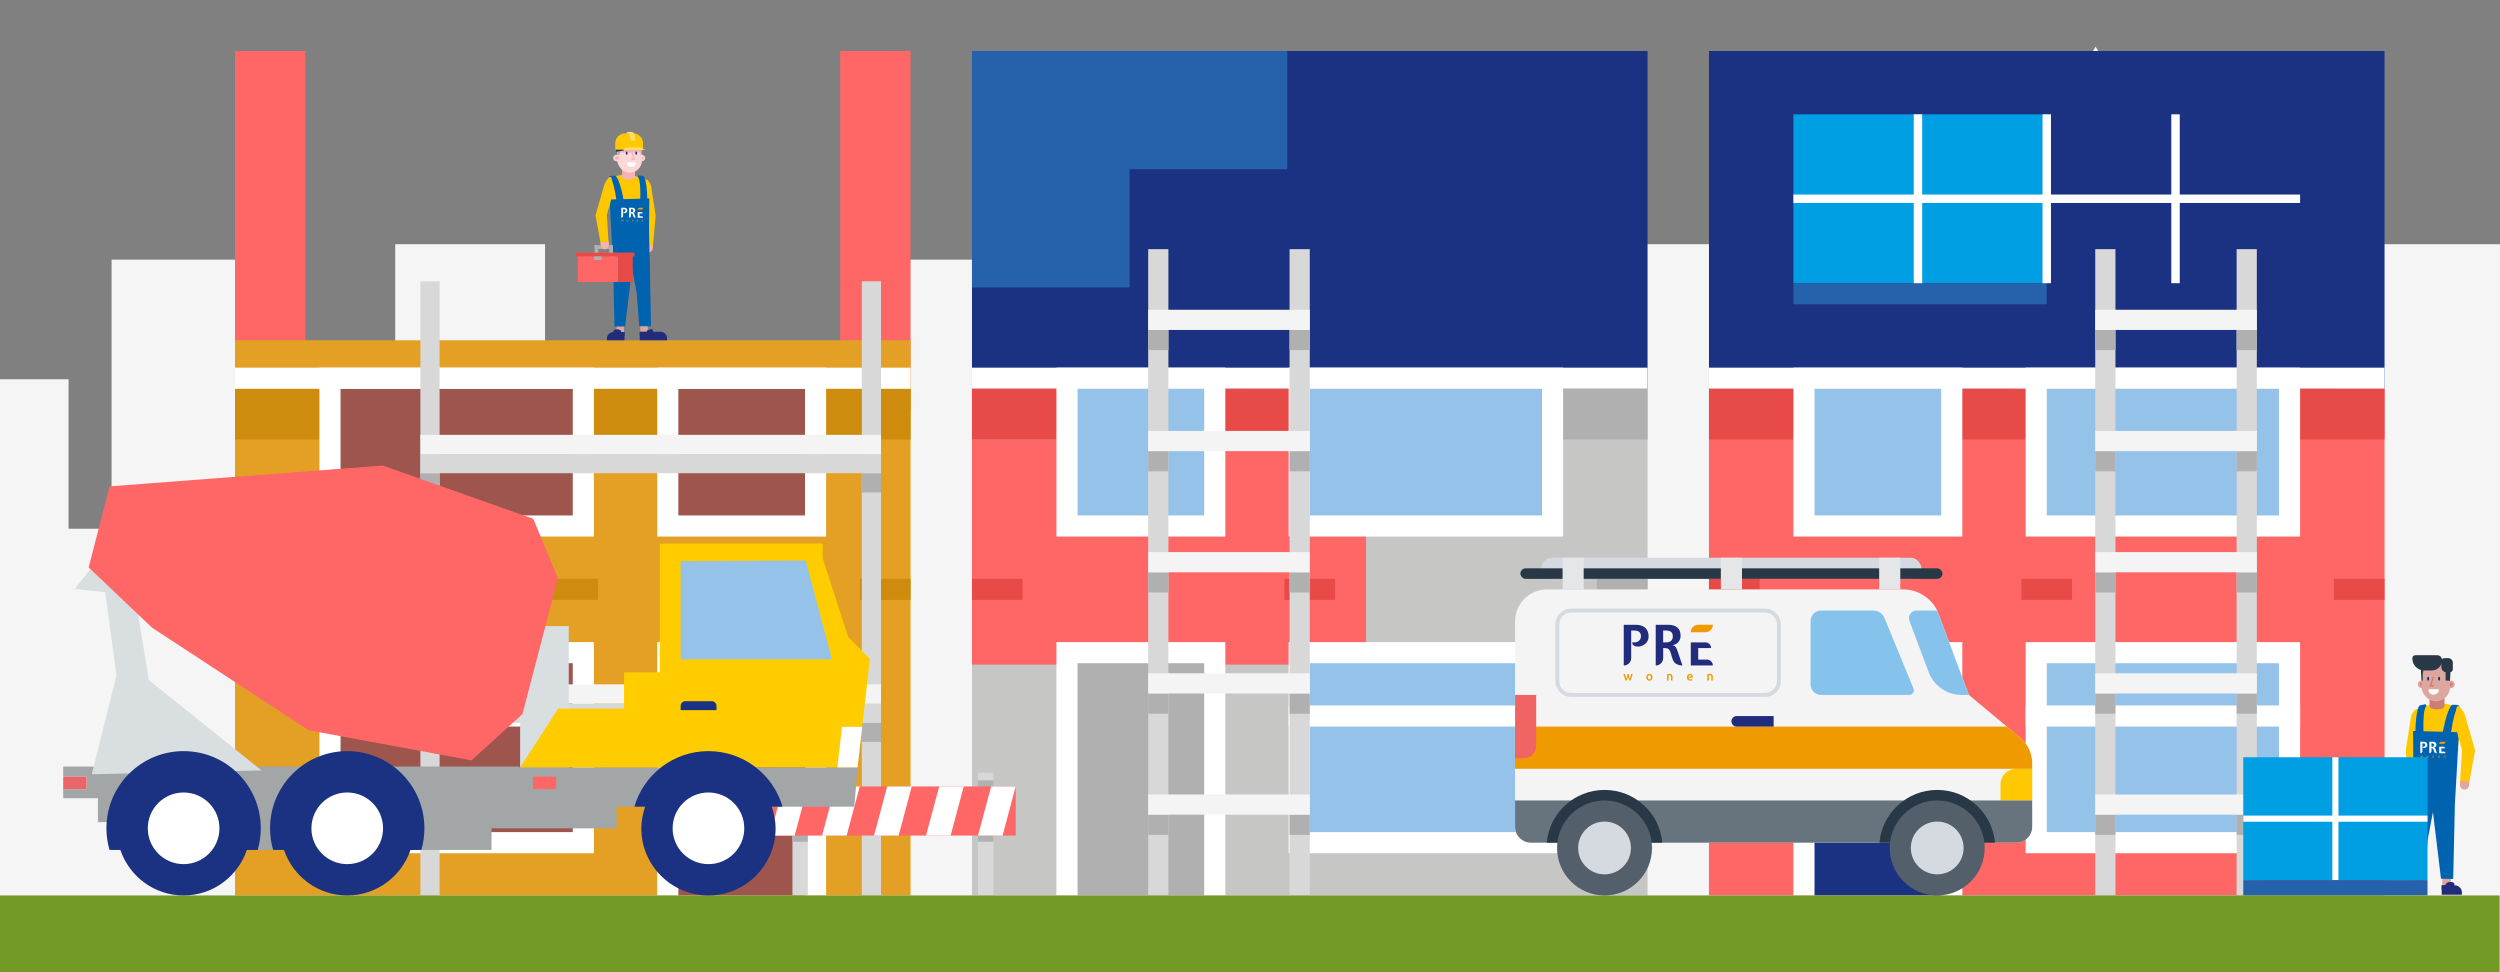 <?xml version="1.0" encoding="UTF-8"?>
<svg id="Laag_1" data-name="Laag 1" xmlns="http://www.w3.org/2000/svg" viewBox="0 0 342 133">
  <rect x="0" y="0" width="342" height="133" fill="#808080" stroke="none"/>
  <defs>
    <style>
      .cls-1 {
        fill: #f7b1b1;
      }

      .cls-2 {
        fill: #0063b0;
      }

      .cls-3 {
        fill: #68747d;
      }

      .cls-4 {
        fill: #f06464;
      }

      .cls-5 {
        fill: #eb6568;
      }

      .cls-6 {
        fill: #f4f4f4;
      }

      .cls-7 {
        fill: #f5f5f5;
      }

      .cls-8 {
        fill: #fbd8d8;
      }

      .cls-9 {
        fill: #e4a024;
      }

      .cls-10 {
        fill: #ef9b00;
      }

      .cls-11 {
        fill: #fff;
      }

      .cls-12 {
        fill: #ffdf69;
      }

      .cls-13 {
        fill: #fc0;
      }

      .cls-14 {
        fill: #ffc700;
      }

      .cls-15 {
        fill: #ffc800;
      }

      .cls-16 {
        fill: #e84b47;
      }

      .cls-17 {
        fill: #e4e6e8;
      }

      .cls-18 {
        fill: #f66;
      }

      .cls-19 {
        fill: #739926;
      }

      .cls-20 {
        fill: #009ee2;
      }

      .cls-21 {
        fill: #9e554d;
      }

      .cls-22 {
        fill: #a9afb5;
      }

      .cls-23 {
        fill: #b0b0b0;
      }

      .cls-24 {
        fill: #d8d8d8;
      }

      .cls-25 {
        fill: #cd8c0d;
      }

      .cls-26 {
        fill: #dda79f;
      }

      .cls-27 {
        fill: #cc7d76;
      }

      .cls-28 {
        fill: #d9dee0;
      }

      .cls-29 {
        fill: #c6c6c5;
      }

      .cls-30 {
        fill: #d5dae1;
      }

      .cls-31 {
        fill: #113385;
      }

      .cls-32 {
        fill: #212c7c;
      }

      .cls-33 {
        fill: #212c7d;
      }

      .cls-34 {
        fill: #1a3281;
      }

      .cls-35 {
        fill: #a2a6a7;
      }

      .cls-36 {
        fill: #94c2e9;
      }

      .cls-37 {
        fill: #86c3ec;
      }

      .cls-38 {
        fill: #283846;
      }

      .cls-39 {
        fill: #53606b;
      }

      .cls-40 {
        fill: #2661ab;
      }
    </style>
  </defs>
  <polygon class="cls-7" points="275.599 25.456 275.599 68.677 251.899 68.677 251.899 33.404 171.081 33.404 171.081 61.343 152.117 61.343 152.117 35.524 120.603 35.524 120.603 68.676 114.718 68.676 114.718 51.885 83.252 51.885 83.252 68.678 74.563 68.678 74.563 33.404 54.066 33.404 54.066 61.343 35.103 61.343 35.103 35.524 15.264 35.524 15.264 72.33 9.378 72.33 9.378 51.884 0 51.884 0 133 342 133 342 33.404 319.689 33.404 319.689 65.024 298.354 65.024 298.354 25.456 286.673 6.378 275.599 25.456"/>
  <path class="cls-18" d="m32.148,56.18h9.627V6.976h-9.627v49.204Zm82.791,0h9.627V6.976h-9.627v49.204Z"/>
  <rect class="cls-9" x="32.148" y="46.552" width="92.418" height="9.627"/>
  <rect class="cls-9" x="32.148" y="53.184" width="92.418" height="69.313"/>
  <rect class="cls-25" x="32.148" y="53.184" width="92.418" height="6.931"/>
  <rect class="cls-11" x="43.7" y="87.841" width="37.545" height="28.881"/>
  <rect class="cls-21" x="46.588" y="90.729" width="31.769" height="23.105"/>
  <path class="cls-11" d="m81.245,99.393h-37.545v-2.888h37.545v2.888Zm0-25.992h-37.545v-23.105h37.545v23.105Z"/>
  <rect class="cls-21" x="46.588" y="53.184" width="31.769" height="17.328"/>
  <rect class="cls-11" x="89.909" y="50.296" width="23.105" height="23.105"/>
  <rect class="cls-21" x="92.797" y="53.184" width="17.328" height="17.328"/>
  <rect class="cls-11" x="89.909" y="87.841" width="23.105" height="34.657"/>
  <rect class="cls-21" x="92.797" y="90.729" width="17.328" height="31.769"/>
  <path class="cls-25" d="m124.566,82.065h-6.931v-2.888h6.931v2.888Zm-85.487,0h-6.931v-2.888h6.931v2.888Z"/>
  <rect class="cls-25" x="74.891" y="79.177" width="6.931" height="2.888"/>
  <rect class="cls-11" x="32.148" y="50.296" width="92.418" height="2.888"/>
  <rect class="cls-34" x="132.967" y="6.976" width="92.418" height="46.209"/>
  <path class="cls-40" d="m132.967,39.322h21.564v-16.173h-21.564v16.173Zm0-16.173h43.128V6.975h-43.128v16.174Z"/>
  <rect class="cls-29" x="132.967" y="53.184" width="92.418" height="69.313"/>
  <rect class="cls-18" x="132.967" y="53.184" width="53.911" height="37.737"/>
  <rect class="cls-11" x="132.967" y="50.296" width="92.418" height="2.888"/>
  <rect class="cls-23" x="132.967" y="53.184" width="92.418" height="6.931"/>
  <rect class="cls-16" x="132.967" y="53.184" width="53.911" height="6.931"/>
  <rect class="cls-11" x="176.288" y="87.841" width="37.545" height="28.881"/>
  <rect class="cls-36" x="179.176" y="90.729" width="31.769" height="23.105"/>
  <path class="cls-11" d="m176.288,96.505h37.545v2.888h-37.545v-2.888Zm0-46.209h37.545v23.105h-37.545v-23.105Z"/>
  <rect class="cls-36" x="179.176" y="53.184" width="31.769" height="17.328"/>
  <rect class="cls-11" x="144.519" y="50.296" width="23.105" height="23.105"/>
  <rect class="cls-36" x="147.407" y="53.184" width="17.328" height="17.328"/>
  <rect class="cls-11" x="144.519" y="87.841" width="23.105" height="34.657"/>
  <rect class="cls-23" x="147.407" y="90.729" width="17.328" height="31.769"/>
  <rect class="cls-16" x="132.967" y="79.177" width="6.931" height="2.888"/>
  <rect class="cls-23" x="218.454" y="79.177" width="6.931" height="2.888"/>
  <rect class="cls-16" x="175.71" y="79.177" width="6.931" height="2.888"/>
  <rect class="cls-34" x="233.787" y="6.976" width="92.418" height="46.209"/>
  <rect class="cls-18" x="233.787" y="53.184" width="92.418" height="69.313"/>
  <rect class="cls-20" x="245.339" y="15.638" width="34.657" height="23.105"/>
  <rect class="cls-40" x="245.339" y="38.746" width="34.657" height="2.888"/>
  <path class="cls-11" d="m261.801,15.638h1.155v23.105h-1.155V15.638Zm17.617,0h1.155v23.105h-1.155V15.638Zm18.772,23.105h-1.155V15.638h1.155"/>
  <path class="cls-11" d="m233.787,53.184h92.418v-2.888h-92.418v2.888Zm11.552-25.416h69.313v-1.155h-69.313v1.155Z"/>
  <rect class="cls-16" x="233.787" y="53.184" width="92.418" height="6.931"/>
  <rect class="cls-11" x="277.108" y="87.841" width="37.545" height="28.881"/>
  <rect class="cls-36" x="279.996" y="90.729" width="31.769" height="23.105"/>
  <path class="cls-11" d="m277.108,96.505h37.545v2.888h-37.545v-2.888Zm0-46.209h37.545v23.105h-37.545v-23.105Z"/>
  <rect class="cls-36" x="279.996" y="53.184" width="31.769" height="17.328"/>
  <rect class="cls-11" x="245.339" y="50.296" width="23.105" height="23.105"/>
  <rect class="cls-36" x="248.227" y="53.184" width="17.328" height="17.328"/>
  <rect class="cls-11" x="245.339" y="87.841" width="23.105" height="34.657"/>
  <rect class="cls-34" x="248.227" y="90.729" width="17.328" height="31.769"/>
  <rect class="cls-16" x="233.787" y="79.177" width="6.931" height="2.888"/>
  <rect class="cls-16" x="319.273" y="79.177" width="6.931" height="2.888"/>
  <rect class="cls-16" x="276.53" y="79.177" width="6.931" height="2.888"/>
  <path class="cls-24" d="m117.897,38.482h2.626v84.016h-2.626V38.482Zm-60.387,0h2.626v84.016h-2.626V38.482Z"/>
  <path class="cls-23" d="m57.51,64.737h2.626v2.626h-2.626v-2.626Zm60.387,0h2.626v2.626h-2.626v-2.626Z"/>
  <rect class="cls-24" x="57.51" y="62.111" width="63.012" height="2.626"/>
  <rect class="cls-6" x="57.51" y="59.486" width="63.012" height="2.626"/>
  <path class="cls-23" d="m57.51,98.868h2.626v2.626h-2.626v-2.626Zm60.387,0h2.626v2.626h-2.626v-2.626Z"/>
  <rect class="cls-24" x="57.51" y="96.243" width="63.012" height="2.626"/>
  <rect class="cls-6" x="57.51" y="93.617" width="63.012" height="2.626"/>
  <path class="cls-24" d="m286.631,34.085h2.763v88.413h-2.763V34.085Zm19.34,0h2.763v88.413h-2.763V34.085Z"/>
  <path class="cls-23" d="m305.971,111.446h2.763v2.763h-2.763v-2.763Zm-19.34,0h2.763v2.763h-2.763v-2.763Z"/>
  <rect class="cls-6" x="286.631" y="108.683" width="22.103" height="2.763"/>
  <path class="cls-23" d="m305.971,94.869h2.763v2.763h-2.763v-2.763Zm-19.34,0h2.763v2.763h-2.763v-2.763Z"/>
  <rect class="cls-6" x="286.631" y="92.106" width="22.103" height="2.763"/>
  <path class="cls-23" d="m305.971,78.291h2.763v2.763h-2.763v-2.763Zm-19.34,0h2.763v2.763h-2.763v-2.763Z"/>
  <rect class="cls-6" x="286.631" y="75.529" width="22.103" height="2.763"/>
  <path class="cls-23" d="m305.971,61.714h2.763v2.763h-2.763v-2.763Zm-19.34,0h2.763v2.763h-2.763v-2.763Z"/>
  <rect class="cls-6" x="286.631" y="58.951" width="22.103" height="2.763"/>
  <path class="cls-23" d="m305.971,45.136h2.763v2.763h-2.763v-2.763Zm-19.34,0h2.763v2.763h-2.763v-2.763Z"/>
  <rect class="cls-6" x="286.631" y="42.374" width="22.103" height="2.763"/>
  <path class="cls-24" d="m157.073,34.085h2.763v88.413h-2.763V34.085Zm19.34,0h2.763v88.413h-2.763V34.085Z"/>
  <path class="cls-23" d="m176.413,111.446h2.763v2.763h-2.763v-2.763Zm-19.34,0h2.763v2.763h-2.763v-2.763Z"/>
  <rect class="cls-6" x="157.073" y="108.683" width="22.103" height="2.763"/>
  <path class="cls-23" d="m176.413,94.869h2.763v2.763h-2.763v-2.763Zm-19.34,0h2.763v2.763h-2.763v-2.763Z"/>
  <rect class="cls-6" x="157.073" y="92.106" width="22.103" height="2.763"/>
  <path class="cls-23" d="m176.413,78.291h2.763v2.763h-2.763v-2.763Zm-19.34,0h2.763v2.763h-2.763v-2.763Z"/>
  <rect class="cls-6" x="157.073" y="75.529" width="22.103" height="2.763"/>
  <path class="cls-23" d="m176.413,61.714h2.763v2.763h-2.763v-2.763Zm-19.34,0h2.763v2.763h-2.763v-2.763Z"/>
  <rect class="cls-6" x="157.073" y="58.951" width="22.103" height="2.763"/>
  <path class="cls-23" d="m176.413,45.136h2.763v2.763h-2.763v-2.763Zm-19.34,0h2.763v2.763h-2.763v-2.763Z"/>
  <rect class="cls-6" x="157.073" y="42.374" width="22.103" height="2.763"/>
  <rect class="cls-24" x="108.408" y="105.695" width="2.1" height="16.803"/>
  <rect class="cls-23" x="108.408" y="106.745" width="2.1" height="8.402"/>
  <rect class="cls-24" x="133.792" y="105.695" width="2.1" height="16.803"/>
  <rect class="cls-23" x="133.792" y="106.745" width="2.1" height="8.402"/>
  <rect class="cls-18" x="105.347" y="107.585" width="33.606" height="6.721"/>
  <path class="cls-11" d="m108.707,114.306h-3.361l1.801-6.721h3.361l-1.801,6.721Zm7.112,0h-3.361l1.801-6.721h3.361l-1.801,6.721Zm7.111,0h-3.361l1.801-6.721h3.361l-1.801,6.721Zm7.111,0h-3.361l1.801-6.721h3.361l-1.801,6.721Zm7.111,0h-3.361l1.801-6.721h3.361l-1.801,6.721Z"/>
  <g>
    <g>
      <g>
        <path class="cls-26" d="m329.568,107.939c.041.334.324.578.651.578.027,0,.053-.002.08-.005.36-.043.617-.371.573-.731l-.091-.999-1.26.652.046.506Z"/>
        <path class="cls-14" d="m329.527,107.479l-.416-4.666c-.007-.061-.006-.123.004-.184l.709-4.595c.106-.469.504-1.044.863-.984.358.058.859,2.179.382,2.663l-.578,3.497.321,3.846-1.285.424Z"/>
        <rect class="cls-26" x="334.109" y="119.739" width="1.169" height="1.556"/>
        <rect class="cls-26" x="330.34" y="119.739" width="1.169" height="1.556"/>
        <path class="cls-14" d="m336.293,96.653l-1.86-.395c-.534-.044-1.624.195-2.175.214l-1.651.529c-.352.143-.53.537-.53,1.104l.143,9.768,5.483.063.026-1.931.97-7.264c.066-.544.127-2.045-.406-2.089Z"/>
        <g>
          <g>
            <path class="cls-27" d="m334.404,96.49c0,.221-.147.412-.359.473-.157.045-.374.081-.666.081-.306,0-.529-.039-.688-.087-.203-.061-.338-.254-.338-.467v-1.358h2.051v1.357Z"/>
            <g>
              <path class="cls-26" d="m330.765,93.106h.4c.284,0,.515.231.515.515h0c0,.284-.231.515-.515.515h-.4v-1.03h0Z" transform="translate(662.444 187.241) rotate(-180)"/>
              <path class="cls-26" d="m334.894,93.106h.4c.284,0,.515.231.515.515h0c0,.284-.231.515-.515.515h-.4v-1.03h0Z"/>
              <path class="cls-27" d="m334.894,93.367h.399c.14,0,.254.114.254.254h0c0,.14-.114.254-.254.254h-.399v-.508h0Z"/>
              <path class="cls-27" d="m331.026,93.367h.399c.14,0,.254.114.254.254h0c0,.14-.114.254-.254.254h-.399v-.508h0Z" transform="translate(662.705 187.241) rotate(180)"/>
              <rect class="cls-26" x="331.265" y="90.402" width="3.894" height="5.539" rx="1.947" ry="1.947" transform="translate(666.424 186.343) rotate(-180)"/>
              <path class="cls-27" d="m332.353,93.924h.519c.054,0,.098-.044.098-.098s-.044-.098-.098-.098h-.249s.342-1.036.342-1.036c.017-.051-.011-.106-.062-.123-.051-.017-.106.011-.123.062l-.427,1.293Z"/>
              <path class="cls-11" d="m332.351,94.281c-.107,0-.184.103-.155.206.09.315.38.546.724.546s.634-.231.724-.546c.029-.103-.048-.206-.155-.206h-1.138Z"/>
              <path class="cls-38" d="m335.232,91.823l-.073,1.282h-.164v-.816c0-.985-.798-1.783-1.783-1.783h0c-.985,0-1.783.798-1.783,1.783v.819h-.164l-.073-1.285c-.051-.895.661-1.649,1.557-1.65l.923-.001c.898-.001,1.611.754,1.56,1.65Z"/>
              <rect class="cls-31" x="332.041" y="92.589" width=".254" height=".521" rx=".127" ry=".127" transform="translate(664.336 185.698) rotate(180)"/>
              <rect class="cls-31" x="333.546" y="92.589" width=".254" height=".521" rx=".127" ry=".127" transform="translate(667.347 185.698) rotate(180)"/>
              <rect class="cls-38" x="334.557" y="91.856" width=".603" height="1.25" transform="translate(669.716 184.962) rotate(180)"/>
            </g>
          </g>
          <path class="cls-38" d="m330.41,89.633h2.998c.367,0,.666.298.666.666v.028c0,.769-.625,1.394-1.394,1.394h-1.028c-.905,0-1.64-.735-1.64-1.64v-.051c0-.219.178-.397.397-.397Z"/>
          <path class="cls-38" d="m334.401,90.031h.517c.347,0,.629.282.629.629v.892c0,.228-.185.412-.412.412h-.453c-.39,0-.707-.317-.707-.707v-.801c0-.235.191-.425.425-.425Z"/>
        </g>
        <polygon class="cls-2" points="336.386 100.168 335.826 110.055 335.599 120.24 333.928 120.209 332.825 111.092 332.101 114.911 331.689 120.17 329.828 120.183 329.958 114.161 330.02 109.886 330.084 108.499 330.149 104.805 330.105 100.001 336.386 100.168"/>
        <path class="cls-2" d="m335.492,96.419c-.667.276-1.51,3.932-1.572,5.965h1.13s.395-4.745,1.233-5.74c.023-.028.148.056.148.056,0,0,.024-.156-.093-.222-.267-.058-.548-.077-.845-.058Z"/>
        <path class="cls-2" d="m331.042,96.489c-.606.394-.778,4.326-.467,6.336l1.111-.207s-.52-5.269.259-6.092l-.132-.19-.77.153Z"/>
        <g>
          <path class="cls-14" d="m336.81,102.605l-.603-2.12c-.127-.34-.392-3.728-.052-3.854.34-.127.91.804,1.036,1.145l1.406,4.896-.793,4.293c-.137.336-.571.949-.907.812-.128-.052-.095-.118-.166-.225-.115-.175-.16-.373-.195-.631l.273-4.314Z"/>
          <path class="cls-26" d="m337.748,107.489l.057-.526-1.267-.123-.017.419c-.01.205.062.468.216.61.095.087.179.119.316.139.359.051.644-.16.695-.519Z"/>
        </g>
        <g>
          <path class="cls-11" d="m332.736,102.153c.153,0,.257-.073.257-.233,0-.179-.116-.226-.279-.226l-.095-.001v.46h.117m.251.112c.058.009.124.037.174.183l.205.6c-.17-.005-.328-.066-.386-.258l-.077-.253c-.037-.123-.112-.164-.218-.164h-.065v.387c-.001.159-.13.288-.289.288v-1.575h.491c.28,0,.471.128.471.416.009.184-.123.345-.305.371v.005m1.324.553c.127,0,.229.102.23.229h-.854v-.895h.566c.121,0,.22.098.22.22h-.497v.446h.337m-2.768-1.346c.417,0,.511.244.511.457,0,.239-.213.386-.406.386-.163,0-.23-.073-.23-.163h.082c.179,0,.258-.12.258-.23s-.036-.229-.268-.229h-.108v1.066c-.001.159-.13.288-.289.288v-1.575h.451"/>
          <path class="cls-10" d="m334.542,101.473v-.002h-.567c-.16,0-.29.13-.29.29h0v.001h.567c.16,0,.29-.129.29-.289m-3.283,1.997l-.024.084c-.008.025-.016.051-.026.075h-.048c-.007-.017-.014-.034-.02-.051l-.021-.061c-.016-.047-.03-.094-.042-.142h.062l.011.044.012.048.013.048.014.042.014-.046.014-.047.012-.047.01-.042h.044l.01.042.011.047.013.047.015.046.013-.042.014-.048.012-.048.01-.044h.061c-.012.048-.026.095-.042.142-.011.038-.025.075-.042.111h-.047c-.019-.052-.036-.105-.051-.159m.89.033c.001.021-.005.042-.017.06-.01.015-.027.024-.045.023-.018.001-.035-.008-.045-.023-.012-.018-.018-.039-.017-.06,0-.026.005-.045.017-.06.01-.014.027-.023.045-.022.019,0,.035.007.045.022.012.018.018.039.017.06m.06,0c.001-.035-.011-.07-.034-.097-.01-.012-.023-.021-.038-.027-.016-.006-.033-.009-.05-.009-.017-0-.033.003-.049.009-.03.013-.053.038-.063.069-.007.017-.01.036-.009.054-.001.035.011.07.034.097.036.037.09.047.137.027.015-.006.028-.015.039-.027.011-.013.019-.027.025-.042.006-.018.009-.036.008-.054m.561-.119l.044-.009c.02-.003.04-.004.06-.004.02,0,.038.003.051.008.026.01.045.033.051.061.004.015.006.031.005.047v.142h-.059v-.133c0-.012-.001-.023-.003-.035-.001-.008-.004-.016-.008-.023-.004-.005-.01-.01-.017-.013-.008-.003-.017-.005-.026-.005l-.023.002-.018.003v.204h-.058v-.245Zm.829.094c.001-.015.007-.029.017-.041.005-.006.01-.01.017-.014.008-.003.016-.004.024-.005.009,0,.017.001.023.005.006.003.011.007.016.012.004.006.008.012.01.019.002.007.003.015.004.023h-.11Zm-.061.026c0,.019.003.037.007.052.005.015.013.03.024.042.012.011.025.021.041.028.017.006.036.009.059.009l.025-.001.024-.004.019-.005.013-.005-.007-.048c-.021.008-.044.013-.067.012-.02.001-.039-.005-.055-.017-.013-.012-.021-.029-.021-.047h.167l.001-.011v-.011c0-.043-.009-.075-.029-.097-.019-.022-.046-.032-.081-.032-.031-.001-.06.011-.082.033-.011.012-.02.027-.026.042-.007.018-.01.038-.01.058m.79-.119l.044-.009c.02-.003.04-.004.06-.004.021,0,.039.003.052.008.026.01.045.033.051.061.003.015.005.031.005.047v.142h-.058v-.133c0-.012-.001-.023-.003-.035-.001-.008-.004-.016-.009-.023-.004-.006-.01-.01-.017-.013-.008-.003-.016-.005-.025-.005l-.024.002-.018.003v.204h-.059v-.245Z"/>
        </g>
        <g>
          <path class="cls-32" d="m327.313,121.057h4.301v.318c0,.565-.459,1.024-1.024,1.024h-3.278v-1.342h0Z" transform="translate(658.927 243.456) rotate(-180)"/>
          <polygon class="cls-32" points="329.247 121.421 329.705 120.587 330.485 120.856 330.485 121.057 331.614 121.057 331.614 121.721 329.247 121.421"/>
        </g>
        <g>
          <path class="cls-32" d="m334.022,121.109h1.783c.543,0,.984.441.984.984v.306h-2.767v-1.29h0Z"/>
          <path class="cls-32" d="m335.755,121.458v-.584s-.064-.218-.535-.218-.655.259-.655.259v.193h-.543v.638l1.732-.288Z"/>
        </g>
      </g>
      <rect class="cls-20" x="306.88" y="103.591" width="25.205" height="16.803"/>
      <rect class="cls-11" x="319.063" y="103.591" width=".84" height="16.803"/>
      <rect class="cls-11" x="306.88" y="111.573" width="25.205" height=".84"/>
      <rect class="cls-40" x="306.88" y="120.397" width="25.205" height="2.1"/>
    </g>
    <rect class="cls-19" y="122.498" width="341.95" height="10.502"/>
    <g>
      <polygon class="cls-35" points="71.153 104.971 70.942 104.865 8.646 104.865 8.646 106.24 11.83 106.24 11.83 107.949 8.646 107.949 8.646 109.194 13.398 109.194 13.398 112.467 14.771 112.467 15.463 116.268 67.247 116.268 67.247 113.312 84.352 113.312 84.352 110.355 116.872 110.355 117.31 104.971 71.153 104.971"/>
      <rect class="cls-5" x="8.646" y="106.24" width="3.184" height="1.71"/>
      <rect class="cls-18" x="72.912" y="106.24" width="3.183" height="1.71"/>
      <path class="cls-28" d="m12.553,105.92l23.229-.528-15.415-12.354-1.689-10.242-2.61-2.491-1.614-5.112-4.223,5.385,4.16.431,1.542,11.395-3.379,13.515Zm58.6-20.272h6.652v19.322h-6.652v-19.322Z"/>
      <polygon class="cls-13" points="117.31 104.971 71.153 104.971 76.362 96.946 85.372 96.946 85.372 91.984 90.264 91.984 90.264 74.351 112.543 74.351 112.543 76.357 116.027 87.126 119.006 90.15 117.31 104.971"/>
      <path class="cls-34" d="m93.115,96.535c0-.306.306-.613.613-.613h3.676c.306,0,.612.307.612.613v.613h-4.901v-.613Z"/>
      <polygon class="cls-36" points="93.115 76.779 110.22 76.674 113.81 90.188 93.115 90.188 93.115 76.779"/>
      <path class="cls-34" d="m58.06,113.312c0-5.831-4.727-10.558-10.558-10.558s-10.559,4.727-10.559,10.558c0,1.027.149,2.018.423,2.956h1.48c1.236,3.614,4.623,6.23,8.656,6.23s7.42-2.615,8.656-6.23h1.479c.274-.938.423-1.929.423-2.956m-22.384,0c0-5.831-4.728-10.558-10.559-10.558s-10.558,4.727-10.558,10.558c0,1.027.149,2.018.422,2.956h1.48c1.236,3.614,4.623,6.23,8.656,6.23s7.421-2.615,8.656-6.23h1.48c.274-.938.423-1.929.423-2.956Z"/>
      <path class="cls-11" d="m42.601,113.312c0-2.707,2.194-4.901,4.901-4.901s4.901,2.194,4.901,4.901-2.194,4.901-4.901,4.901-4.901-2.194-4.901-4.901Zm-22.384,0c0-2.707,2.194-4.901,4.901-4.901s4.901,2.194,4.901,4.901-2.194,4.901-4.901,4.901-4.901-2.194-4.901-4.901"/>
      <path class="cls-34" d="m107.052,110.355c-1.279-4.392-5.331-7.602-10.136-7.602s-8.857,3.21-10.136,7.602h1.48c-.319.933-.53,1.916-.53,2.956,0,5.074,4.113,9.186,9.186,9.186s9.186-4.113,9.186-9.186c0-1.041-.211-2.024-.529-2.956h1.48Z"/>
      <path class="cls-11" d="m92.015,113.312c0-2.707,2.194-4.901,4.901-4.901s4.901,2.194,4.901,4.901-2.194,4.901-4.901,4.901-4.901-2.194-4.901-4.901"/>
      <polygon class="cls-18" points="14.982 66.538 52.359 63.687 72.948 70.972 76.327 79.102 71.47 97.685 64.502 104.02 42.223 99.902 20.789 85.859 12.131 77.624 14.982 66.538"/>
      <polygon class="cls-11" points="115.187 99.431 114.553 104.971 117.31 104.971 117.944 99.431 115.187 99.431"/>
    </g>
    <g>
      <rect class="cls-30" x="210.873" y="76.3" width="51.972" height="2.887" rx="1.444" ry="1.444"/>
      <rect class="cls-38" x="207.986" y="77.744" width="57.747" height="1.444" rx=".722" ry=".722"/>
      <g>
        <path class="cls-6" d="m278.004,113.114v-8.653c0-1.378-.612-2.685-1.671-3.567l-6.991-5.826-4.331-11.549h0c-.885-1.77-2.693-2.887-4.672-2.887h-48.709c-2.412,0-4.367,1.955-4.367,4.367v28.116c0,1.196.97,2.166,2.166,2.166h66.409c1.196,0,2.166-.97,2.166-2.166Z"/>
        <path class="cls-15" d="m275.781,105.174h2.222v4.331h-4.331v-2.222c0-1.164.945-2.109,2.109-2.109Z"/>
        <path class="cls-3" d="m207.264,109.505h70.74v3.609c0,1.195-.97,2.166-2.166,2.166h-66.409c-1.195,0-2.166-.97-2.166-2.166v-3.609h0Z"/>
        <path class="cls-30" d="m241.446,95.339h-26.498c-1.202,0-2.18-.978-2.18-2.18v-7.73c0-1.202.978-2.18,2.18-2.18h26.498c1.202,0,2.18.978,2.18,2.18v7.73c0,1.202-.978,2.18-2.18,2.18Zm-26.498-11.549c-.904,0-1.639.735-1.639,1.639v7.73c0,.904.735,1.639,1.639,1.639h26.498c.904,0,1.639-.735,1.639-1.639v-7.73c0-.904-.735-1.639-1.639-1.639h-26.498Z"/>
        <path class="cls-37" d="m261.187,95.068h-12.057c-.797,0-1.444-.646-1.444-1.444v-8.662c0-.797.646-1.444,1.444-1.444h7.126c.678,0,1.289.409,1.547,1.037l3.965,9.647c.17.413-.134.866-.58.866Z"/>
        <path class="cls-37" d="m269.342,95.068h-.979c-2.016,0-3.821-1.251-4.529-3.138l-2.623-6.994c-.257-.685.25-1.417.982-1.417h2.818l4.331,11.549Z"/>
        <path class="cls-38" d="m272.917,115.279c-.365-4.047-3.764-7.218-7.906-7.218s-7.541,3.172-7.906,7.218h15.812Z"/>
        <circle class="cls-39" cx="265.011" cy="116.001" r="6.497"/>
        <circle class="cls-30" cx="265.011" cy="116.001" r="3.609"/>
        <path class="cls-38" d="m227.407,115.279c-.365-4.047-3.764-7.218-7.906-7.218s-7.541,3.172-7.906,7.218h15.812Z"/>
        <circle class="cls-39" cx="219.501" cy="116.001" r="6.497"/>
        <circle class="cls-30" cx="219.501" cy="116.001" r="3.609"/>
        <g>
          <path class="cls-33" d="m227.935,87.877c.543,0,.907-.257.907-.822,0-.634-.409-.8-.985-.8l-.335-.003v1.625h.413m.887.397c.205.033.439.13.615.647l.725,2.119c-.601-.019-1.161-.234-1.365-.913l-.273-.894c-.13-.436-.397-.579-.77-.579h-.231v1.369c-.002.562-.458,1.018-1.021,1.018v-5.569h1.736c.992,0,1.665.452,1.665,1.473.034.65-.435,1.218-1.079,1.31v.019m4.681,1.957c.448,0,.811.362.813.809h-3.02v-3.163h1.999c.429,0,.777.348.777.777h-1.759v1.577h1.19m-9.785-4.759c1.476,0,1.808.862,1.808,1.616,0,.845-.754,1.365-1.437,1.365-.575,0-.813-.257-.813-.575h.289c.634,0,.91-.426.91-.813s-.127-.809-.946-.809h-.384v3.768c-.002.562-.458,1.018-1.021,1.018v-5.569h1.593"/>
          <path class="cls-10" d="m234.32,85.472v-.006h-2.006c-.566,0-1.024.458-1.024,1.024h0v.003h2.006c.566,0,1.024-.455,1.024-1.021m-11.605,7.061l-.085.296c-.027.09-.057.179-.091.267h-.169c-.025-.059-.049-.119-.071-.179l-.075-.215c-.057-.165-.107-.332-.15-.501h.218l.039.156.042.169.045.169.049.149.049-.163.049-.166.042-.166.036-.149h.156l.036.149.039.166.045.166.052.163.045-.149.049-.169.042-.169.036-.156h.214c-.043.169-.093.336-.15.501-.038.135-.088.267-.15.393h-.166c-.068-.185-.128-.372-.179-.562m3.147.117c.004.075-.017.149-.059.211-.035.054-.095.085-.159.081-.064.003-.124-.028-.159-.081-.042-.062-.062-.136-.059-.211,0-.091.019-.159.059-.211.037-.051.097-.08.159-.078.068,0,.124.026.159.078.042.062.063.136.059.211m.211,0c.003-.125-.04-.246-.12-.341-.036-.041-.082-.074-.133-.094-.056-.022-.116-.033-.176-.033-.059-.001-.118.01-.172.033-.107.045-.189.134-.224.244-.023.061-.034.126-.033.192-.002.125.04.246.12.341.126.13.319.167.484.094.052-.021.098-.054.137-.094.037-.044.067-.095.088-.149.02-.062.03-.127.029-.192m1.983-.419l.156-.033c.07-.01.141-.014.211-.013.071,0,.133.01.182.029.093.036.161.117.179.215.013.054.02.11.019.166v.504h-.208v-.471c.001-.041-.003-.083-.01-.123-.005-.029-.015-.056-.029-.081-.016-.019-.036-.035-.059-.045-.029-.011-.06-.017-.091-.016l-.081.006-.065.01v.722h-.205l0-.868Zm2.932.332c.005-.052.025-.102.059-.143.017-.02.036-.036.059-.049.027-.01.056-.016.085-.016.033,0,.059.003.081.016.023.01.039.026.055.042.016.021.028.044.036.068.008.026.012.054.013.081h-.387Zm-.214.091c0,.068.01.13.026.185.018.055.047.106.085.149.042.041.09.073.143.098.059.023.127.033.208.033l.088-.003.085-.013.068-.016.045-.019-.026-.169c-.076.03-.156.044-.237.042-.07.004-.139-.016-.195-.059-.048-.042-.075-.102-.075-.166h.589l.003-.039v-.039c0-.153-.033-.267-.104-.341-.068-.078-.163-.114-.286-.114-.108-.002-.213.04-.289.117-.04.043-.071.094-.091.149-.025.066-.037.135-.036.205m2.792-.422l.156-.033c.07-.009.141-.014.211-.013.075,0,.137.01.185.029.093.036.161.117.179.215.011.055.016.11.016.166v.504h-.205v-.471c0-.041-.003-.083-.01-.123-.004-.029-.015-.057-.033-.081-.014-.021-.035-.037-.059-.045-.028-.011-.058-.017-.088-.016l-.085.006-.062.01v.722h-.208v-.868Z"/>
        </g>
        <path class="cls-10" d="m207.254,105.174h70.75v-.712c.018-1.43-.683-2.778-1.671-3.567l-1.794-1.495h-67.285v5.775Z"/>
        <path class="cls-4" d="m207.264,95.068h2.887v6.983c0,.927-.752,1.679-1.679,1.679h-1.208v-8.662Z"/>
        <path class="cls-33" d="m237.581,97.955h5.053v1.444h-5.053c-.398,0-.722-.323-.722-.722h0c0-.398.323-.722.722-.722Z"/>
      </g>
      <rect class="cls-17" x="213.76" y="76.3" width="2.887" height="4.331"/>
      <rect class="cls-17" x="257.071" y="76.3" width="2.887" height="4.331"/>
      <rect class="cls-17" x="235.415" y="76.3" width="2.887" height="4.331"/>
    </g>
  </g>
  <g>
    <path class="cls-1" d="m89.29,34.025c-.035.289-.28.501-.565.501-.023,0-.046-.001-.069-.004-.312-.038-.534-.322-.496-.634l.079-.866,1.091.565-.04.438Z"/>
    <path class="cls-14" d="m89.325,33.626l.361-4.043c.006-.053.005-.107-.003-.16l-.614-3.981c-.092-.406-.437-.904-.748-.853-.31.05-.744,1.888-.331,2.307l.5,3.03-.278,3.332,1.113.368Z"/>
    <rect class="cls-26" x="84.232" y="44.983" width="1.013" height=".613" transform="translate(169.477 90.579) rotate(-180)"/>
    <rect class="cls-26" x="84.343" y="44.381" width="1.013" height="1.215" transform="translate(169.698 89.977) rotate(-180)"/>
    <rect class="cls-26" x="87.608" y="44.381" width="1.013" height="1.215" transform="translate(176.229 89.977) rotate(-180)"/>
    <path class="cls-14" d="m83.464,24.246l1.611-.342c.462-.038,1.407.169,1.885.185l1.43.458c.305.124.459.466.459.957l-.124,8.463-4.75.055-.022-1.673-.841-6.293c-.057-.472-.11-1.771.352-1.81Z"/>
    <g>
      <path class="cls-1" d="m85.1,24.105c0,.191.127.357.311.41.136.039.324.07.578.07.265,0,.459-.034.596-.075.176-.053.293-.22.293-.404v-1.176s-1.777,0-1.777,0v1.176Z"/>
      <g>
        <path class="cls-8" d="m87.461,21.173h.346c.246,0,.446.2.446.446h0c0,.246-.2.446-.446.446h-.346v-.892h0Z"/>
        <path class="cls-1" d="m87.461,21.399h.346c.121,0,.22.099.22.22h0c0,.121-.099.22-.22.22h-.346v-.44h0Z"/>
        <rect class="cls-8" x="84.446" y="18.831" width="3.374" height="4.799" rx="1.687" ry="1.687"/>
        <rect class="cls-1" x="84.447" y="20.473" width="3.373" height=".398"/>
        <path class="cls-8" d="m83.883,21.173h.346c.246,0,.446.2.446.446h0c0,.246-.2.446-.446.446h-.346v-.892h0Z" transform="translate(168.558 43.239) rotate(180)"/>
        <path class="cls-1" d="m84.324,21.399h.131c.121,0,.22.099.22.22h0c0,.121-.099.22-.22.22h-.121c-.124,0-.225-.101-.225-.225h0c0-.119.097-.215.215-.215Z" transform="translate(168.784 43.239) rotate(180)"/>
        <path class="cls-1" d="m86.877,21.883h-.45c-.047,0-.085-.038-.085-.085s.038-.085.085-.085h.216s-.296-.898-.296-.898c-.015-.044.009-.092.054-.107.044-.015.092.009.107.054l.37,1.12Z"/>
        <path class="cls-11" d="m86.878,22.192c.093,0,.16.089.134.179-.078.273-.329.473-.627.473s-.55-.2-.627-.473c-.025-.089.041-.179.134-.179h.986Z"/>
        <rect class="cls-31" x="86.927" y="20.726" width=".22" height=".451" rx=".11" ry=".11"/>
        <rect class="cls-31" x="85.623" y="20.726" width=".22" height=".451" rx=".11" ry=".11"/>
        <path class="cls-22" d="m84.679,19.662l.213.14c.178.117.226.356.108.532h0s-.263.842-.263.842h-.291v-.659c0-.39.144-.72.233-.856Z"/>
        <path class="cls-22" d="m87.645,19.77h0c-.109.085-.147.232-.095.359l.095.228v.82l.19-.003s-.014-.457-.015-.786-.175-.618-.175-.618Z"/>
        <path class="cls-22" d="m85.544,18.937l.686.533h.134c.478,0,.866-.388.866-.866v-.096h-.218c-.107.138-.272.218-.446.218h-.811c-.116,0-.211.094-.211.211h0Z"/>
      </g>
    </g>
    <polygon class="cls-2" points="83.383 27.292 83.868 35.858 84.064 44.682 85.512 44.656 86.468 36.756 87.095 40.065 87.452 44.622 89.065 44.633 88.952 39.415 88.898 35.712 88.843 34.51 88.786 31.309 88.825 27.147 83.383 27.292"/>
    <path class="cls-2" d="m84.157,24.044c.578.239,1.308,3.407,1.362,5.168h-.979s-.343-4.111-1.068-4.973c-.02-.024-.128.048-.128.048,0,0-.021-.136.081-.192.231-.051.475-.067.732-.05Z"/>
    <path class="cls-2" d="m88.012,24.105c.525.341.674,3.748.405,5.489l-.962-.179s.451-4.565-.225-5.278l.115-.165.667.133Z"/>
    <g>
      <path class="cls-14" d="m83.015,29.404l.522-1.837c.11-.294.34-3.23.045-3.34-.294-.11-.788.697-.898.992l-1.218,4.242.687,3.719c.119.291.494.822.785.703.111-.045.083-.102.144-.195.099-.151.139-.323.169-.547l-.236-3.737Z"/>
      <path class="cls-1" d="m82.203,33.635l-.049-.455,1.098-.106.015.363c.009.178-.054.406-.188.528-.082.075-.155.103-.273.12-.311.044-.558-.139-.602-.45Z"/>
    </g>
    <g>
      <path class="cls-11" d="m86.417,29.012c.133,0,.222-.063.222-.202,0-.155-.1-.196-.241-.196l-.082-.001v.398h.101m.217.097c.05.008.108.032.151.159l.178.519c-.147-.005-.284-.057-.335-.224l-.067-.219c-.032-.107-.097-.142-.189-.142h-.057v.335c-0.0.138-.112.249-.25.249v-1.365h.425c.243,0,.408.111.408.361.008.159-.106.299-.265.321v.005m1.147.48c.11,0,.199.089.199.198h-.74v-.775h.49c.105,0,.19.085.19.19h-.431v.386h.292m-2.398-1.166c.362,0,.443.211.443.396,0,.207-.185.335-.352.335-.141,0-.199-.063-.199-.141h.071c.155,0,.223-.104.223-.199s-.031-.198-.232-.198h-.094v.923c-0.0.138-.112.249-.25.249v-1.365h.39"/>
      <path class="cls-10" d="m87.981,28.423v-.002h-.491c-.139,0-.251.112-.251.251h0v.001h.491c.139,0,.251-.112.251-.25m-2.844,1.73l-.021.072c-.007.022-.014.044-.022.065h-.041c-.006-.015-.012-.029-.018-.044l-.018-.053c-.014-.04-.026-.081-.037-.123h.053l.01.038.01.041.011.041.012.037.012-.04.012-.041.01-.041.009-.037h.038l.009.037.01.041.011.041.013.04.011-.037.012-.041.01-.041.009-.038h.053c-.011.041-.023.082-.037.123-.009.033-.022.065-.037.096h-.041c-.017-.045-.031-.091-.044-.138m.771.029c.001.018-.004.036-.014.052-.009.013-.023.021-.039.02-.016.001-.03-.007-.039-.02-.01-.015-.015-.033-.014-.052,0-.022.005-.039.014-.052.009-.013.024-.02.039-.019.017,0,.03.006.039.019.01.015.015.033.014.052m.052,0c.001-.031-.01-.06-.029-.084-.009-.01-.02-.018-.033-.023-.014-.005-.028-.008-.043-.008-.015-0-.029.002-.042.008-.026.011-.046.033-.055.06-.006.015-.008.031-.008.047-.001.03.01.06.029.084.031.032.078.041.119.023.013-.005.024-.013.034-.023.009-.011.016-.023.021-.037.005-.015.007-.031.007-.047m.486-.103l.038-.008c.017-.002.035-.003.052-.003.018,0,.033.002.045.007.023.009.039.029.044.053.003.013.005.027.005.041v.123h-.051v-.116c0-.01-.001-.02-.002-.03-.001-.007-.004-.014-.007-.02-.004-.005-.009-.009-.014-.011-.007-.003-.015-.004-.022-.004l-.02.002-.016.002v.177h-.05v-.213Zm.719.081c.001-.013.006-.025.014-.035.004-.005.009-.009.014-.012.007-.003.014-.004.021-.004.008,0,.014.001.02.004.006.002.01.006.014.01.004.005.007.011.009.017.002.006.003.013.003.02h-.095Zm-.053.022c0,.017.002.032.006.045.004.013.011.026.021.037.01.01.022.018.035.024.014.006.031.008.051.008l.021-.001.021-.003.017-.004.011-.005-.006-.041c-.018.007-.038.011-.058.01-.017.001-.034-.004-.048-.014-.012-.01-.018-.025-.018-.041h.144l.001-.01v-.01c0-.037-.008-.065-.025-.084-.017-.019-.04-.028-.07-.028-.026-.001-.052.01-.071.029-.01.011-.017.023-.022.037-.006.016-.009.033-.009.05m.684-.103l.038-.008c.017-.002.035-.003.052-.003.018,0,.034.002.045.007.023.009.039.029.044.053.003.013.004.027.004.041v.123h-.05v-.116c0-.01-.001-.02-.002-.03-.001-.007-.004-.014-.008-.02-.004-.005-.009-.009-.014-.011-.007-.003-.014-.004-.021-.004l-.021.002-.015.002v.177h-.051v-.213Z"/>
    </g>
    <g>
      <path class="cls-32" d="m87.517,45.39h2.84c.489,0,.887.397.887.887v.276h-3.726v-1.162h0Z"/>
      <polygon class="cls-32" points="89.568 45.705 89.171 44.983 88.496 45.216 88.496 45.39 87.517 45.39 87.517 45.965 89.568 45.705"/>
    </g>
    <g>
      <path class="cls-32" d="m83.033,45.435h2.398v.265c0,.47-.382.853-.853.853h-1.545v-1.117h0Z" transform="translate(168.464 91.987) rotate(-180)"/>
      <path class="cls-32" d="m83.93,45.738v-.506s.056-.189.464-.189.567.224.567.224v.167s.47,0,.47,0v.553l-1.501-.25Z"/>
    </g>
    <g>
      <polygon class="cls-38" points="85.333 20.586 84.279 20.765 84.279 20.235 85.333 20.106 85.333 20.586"/>
      <path class="cls-15" d="m85.504,18.247h1.128c.737,0,1.335.598,1.335,1.335v.891h-3.799v-.891c0-.737.598-1.335,1.335-1.335Z"/>
      <path class="cls-12" d="m85.688,18.247h0c0-.112.09-.202.202-.202h.485c.171,0,.324.107.379.269.063.184.123.48.123.943h-.595c0-.76-.262-.994-.262-.994l-.333-.016Z"/>
      <polygon class="cls-12" points="85.224 20.473 85.623 20.168 87.615 20.168 88.253 20.501 85.224 20.473"/>
    </g>
    <g>
      <rect class="cls-16" x="84.554" y="34.575" width="2.002" height="4.005"/>
      <rect class="cls-18" x="79.047" y="34.575" width="5.506" height="4.005"/>
      <rect class="cls-23" x="81.344" y="33.557" width="2.503" height=".501"/>
      <path class="cls-23" d="m81.344,33.557h.501v1.519h-.501v-1.519Zm2.002,0h.501v1.519h-.501v-1.519Z"/>
      <path class="cls-16" d="m84.554,35.075v-.5h2.252v.501l-2.252-.001Zm-5.758,0v-.5h5.757v.501l-5.757-.001Z"/>
      <rect class="cls-23" x="81.299" y="35.075" width="1.001" height=".501"/>
    </g>
    <path class="cls-1" d="m82.203,33.635l-.049-.455,1.098-.106.015.363c.009.178-.054.406-.188.528-.082.075-.155.103-.273.12-.311.044-.558-.139-.602-.45Z"/>
  </g>
</svg>